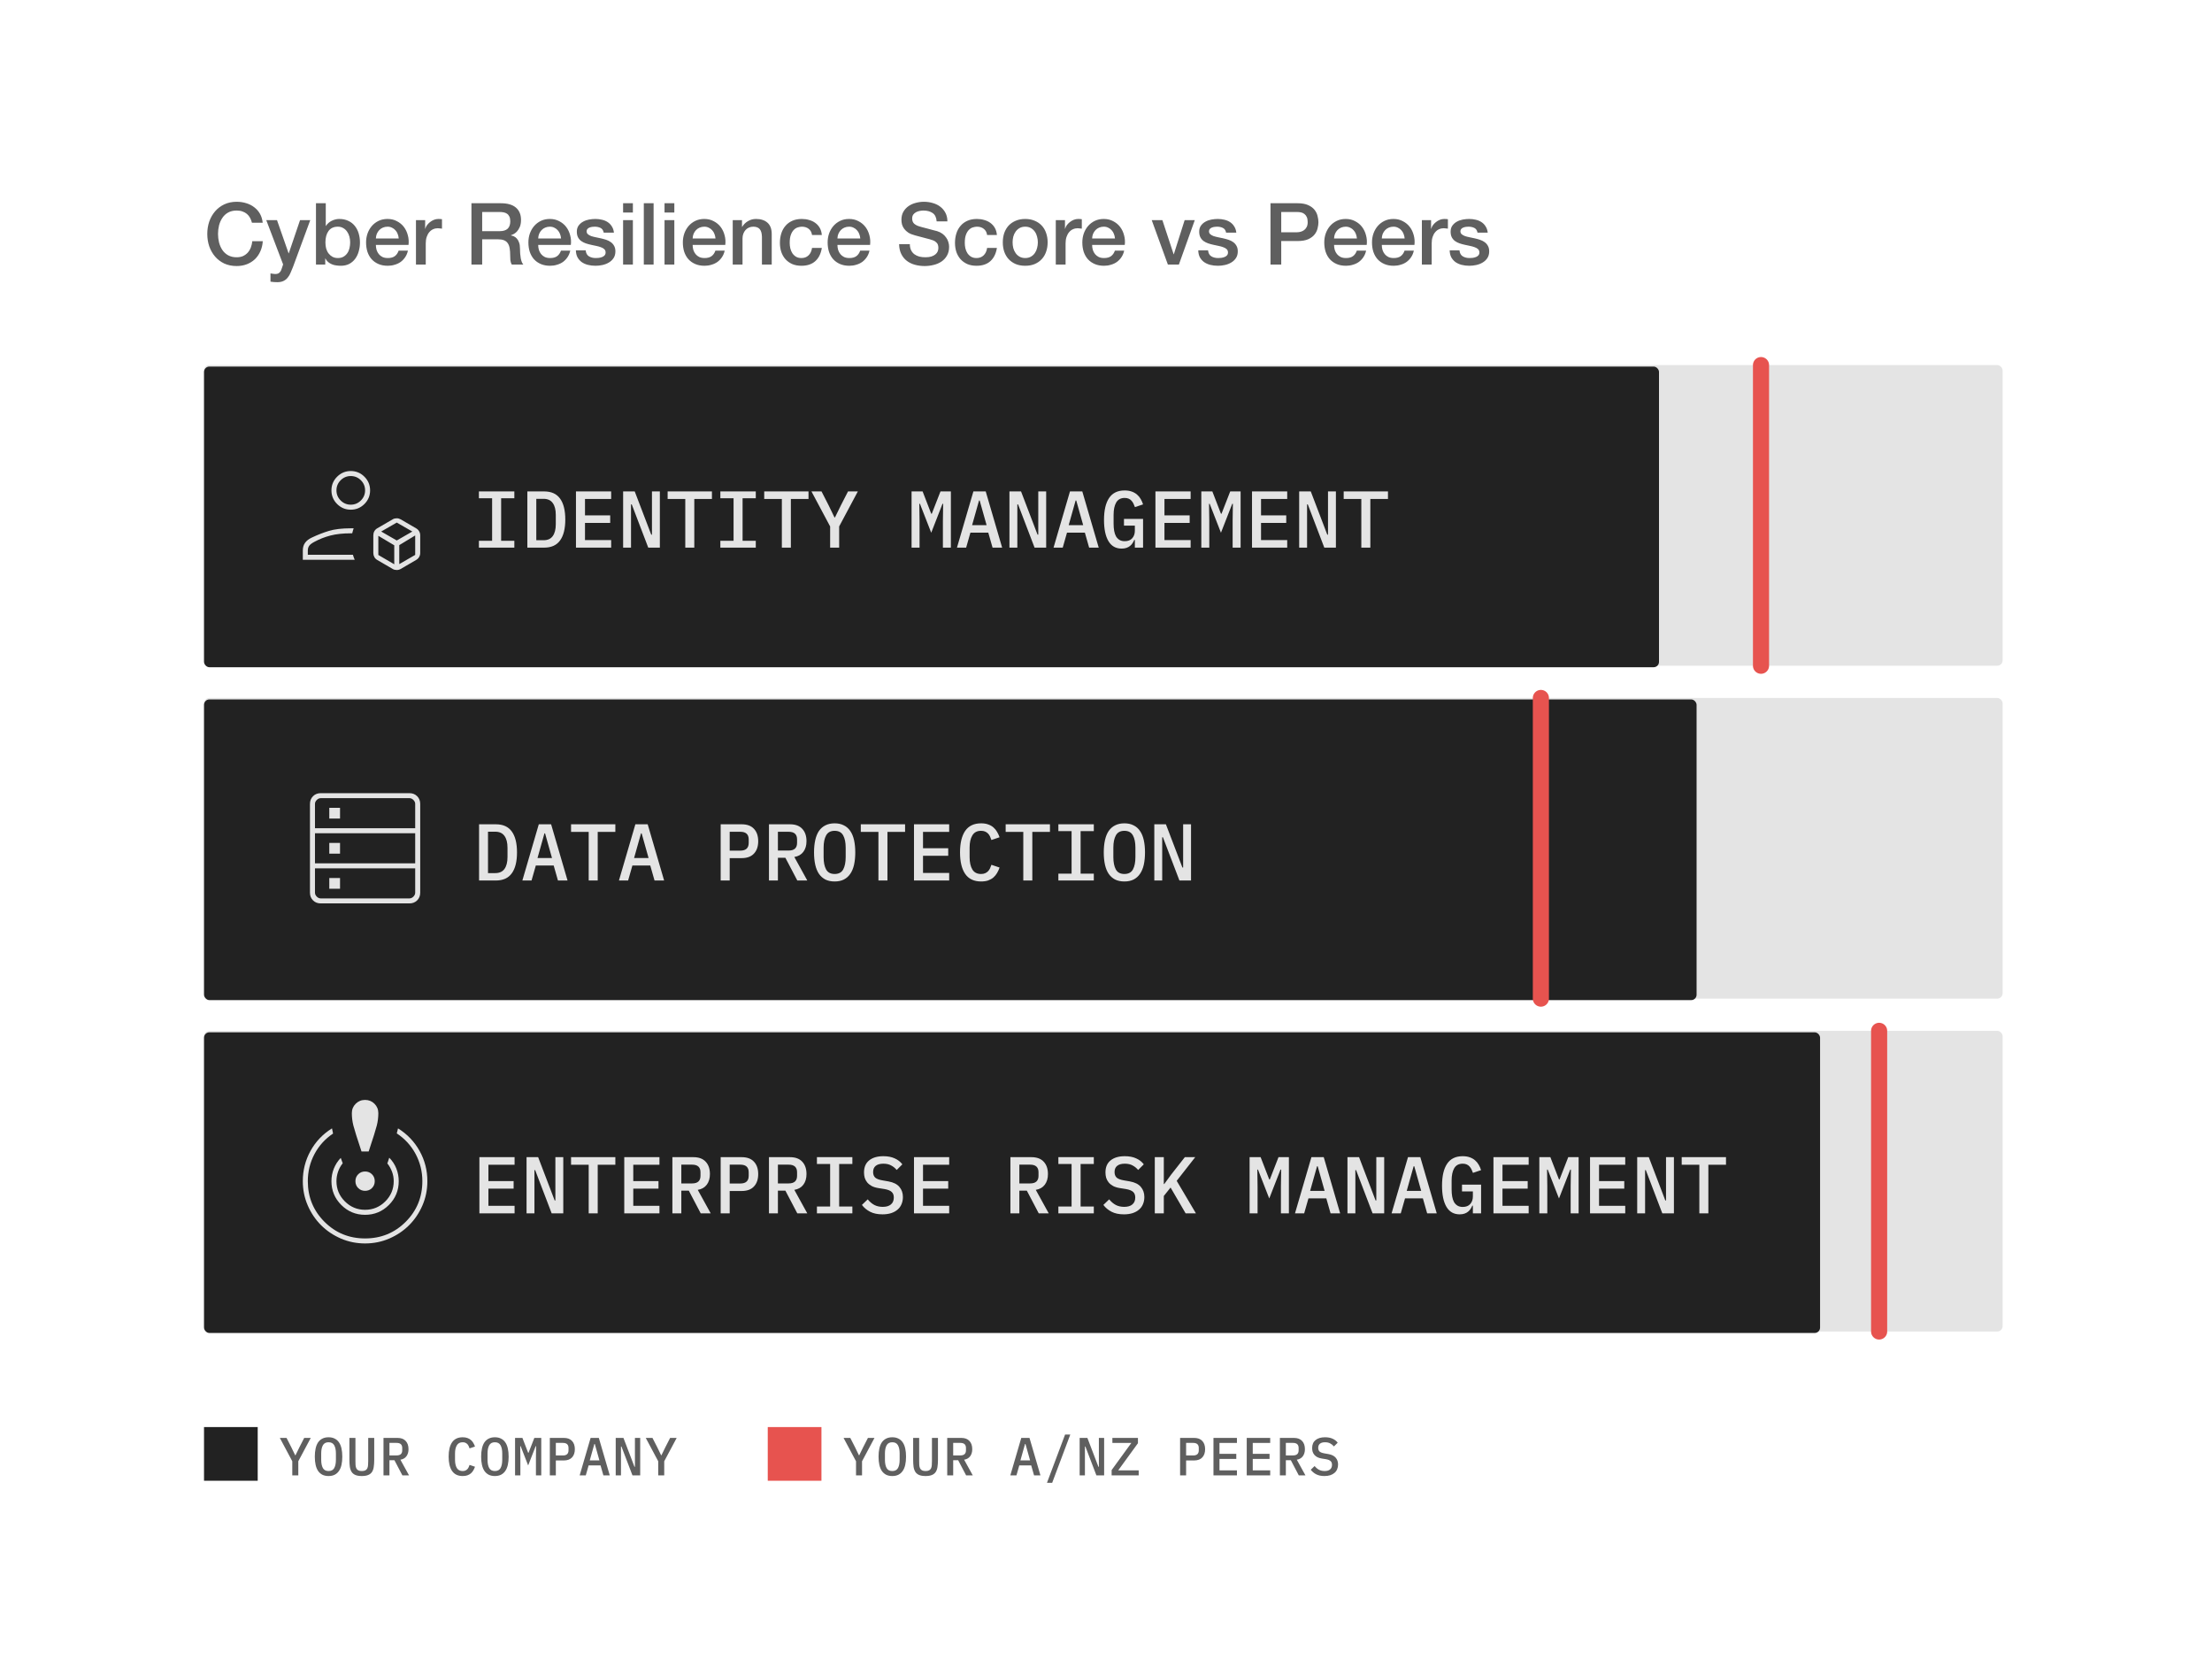 <?xml version="1.0" encoding="UTF-8"?> <svg xmlns="http://www.w3.org/2000/svg" width="412" height="309" viewBox="0 0 412 309" fill="none"><path d="M46.928 41.486C46.843 41.156 46.725 40.852 46.576 40.574C46.427 40.297 46.235 40.057 46 39.854C45.765 39.652 45.488 39.497 45.168 39.39C44.859 39.273 44.496 39.214 44.08 39.214C43.472 39.214 42.944 39.337 42.496 39.582C42.059 39.828 41.701 40.158 41.424 40.574C41.147 40.98 40.939 41.444 40.8 41.966C40.672 42.489 40.608 43.022 40.608 43.566C40.608 44.11 40.672 44.644 40.8 45.166C40.939 45.689 41.147 46.158 41.424 46.574C41.701 46.98 42.059 47.305 42.496 47.55C42.944 47.796 43.472 47.918 44.08 47.918C44.528 47.918 44.923 47.844 45.264 47.694C45.605 47.534 45.899 47.321 46.144 47.054C46.389 46.777 46.581 46.457 46.72 46.094C46.859 45.732 46.949 45.342 46.992 44.926H48.944C48.901 45.609 48.752 46.233 48.496 46.798C48.251 47.364 47.915 47.854 47.488 48.27C47.061 48.676 46.56 48.99 45.984 49.214C45.408 49.438 44.773 49.55 44.08 49.55C43.227 49.55 42.459 49.396 41.776 49.086C41.104 48.766 40.533 48.334 40.064 47.79C39.595 47.246 39.232 46.612 38.976 45.886C38.731 45.161 38.608 44.388 38.608 43.566C38.608 42.756 38.731 41.988 38.976 41.262C39.232 40.537 39.595 39.902 40.064 39.358C40.533 38.814 41.104 38.382 41.776 38.062C42.459 37.742 43.227 37.582 44.08 37.582C44.72 37.582 45.323 37.673 45.888 37.854C46.453 38.025 46.949 38.281 47.376 38.622C47.813 38.953 48.165 39.358 48.432 39.838C48.699 40.318 48.864 40.868 48.928 41.486H46.928ZM49.595 41.006H51.595L53.755 47.182H53.787L55.883 41.006H57.787L54.571 49.726C54.422 50.1 54.272 50.457 54.123 50.798C53.984 51.14 53.808 51.438 53.595 51.694C53.392 51.961 53.136 52.169 52.827 52.318C52.517 52.478 52.123 52.558 51.643 52.558C51.216 52.558 50.795 52.526 50.379 52.462V50.926C50.528 50.948 50.672 50.969 50.811 50.99C50.95 51.022 51.093 51.038 51.243 51.038C51.456 51.038 51.632 51.012 51.771 50.958C51.91 50.905 52.022 50.825 52.107 50.718C52.203 50.622 52.283 50.505 52.347 50.366C52.411 50.228 52.469 50.068 52.523 49.886L52.731 49.246L49.595 41.006ZM58.852 37.854H60.676V42.078H60.708C60.836 41.876 60.99 41.694 61.172 41.534C61.353 41.374 61.55 41.241 61.764 41.134C61.988 41.017 62.217 40.932 62.452 40.878C62.697 40.814 62.937 40.782 63.172 40.782C63.822 40.782 64.388 40.9 64.868 41.134C65.358 41.358 65.764 41.673 66.084 42.078C66.404 42.473 66.644 42.937 66.804 43.47C66.964 44.004 67.044 44.574 67.044 45.182C67.044 45.737 66.969 46.276 66.82 46.798C66.681 47.321 66.462 47.785 66.164 48.19C65.876 48.585 65.508 48.905 65.06 49.15C64.612 49.385 64.084 49.502 63.476 49.502C63.198 49.502 62.916 49.481 62.628 49.438C62.35 49.406 62.084 49.337 61.828 49.23C61.572 49.124 61.337 48.985 61.124 48.814C60.921 48.644 60.75 48.42 60.612 48.142H60.58V49.278H58.852V37.854ZM65.22 45.15C65.22 44.777 65.172 44.414 65.076 44.062C64.98 43.71 64.836 43.401 64.644 43.134C64.452 42.857 64.212 42.638 63.924 42.478C63.636 42.308 63.305 42.222 62.932 42.222C62.164 42.222 61.582 42.489 61.188 43.022C60.804 43.556 60.612 44.265 60.612 45.15C60.612 45.566 60.66 45.956 60.756 46.318C60.862 46.67 61.017 46.974 61.22 47.23C61.422 47.486 61.662 47.689 61.94 47.838C62.228 47.988 62.558 48.062 62.932 48.062C63.348 48.062 63.7 47.977 63.988 47.806C64.276 47.636 64.51 47.417 64.692 47.15C64.884 46.873 65.017 46.564 65.092 46.222C65.177 45.87 65.22 45.513 65.22 45.15ZM74.265 44.414C74.244 44.126 74.18 43.849 74.073 43.582C73.977 43.316 73.838 43.086 73.657 42.894C73.486 42.692 73.273 42.532 73.017 42.414C72.772 42.286 72.494 42.222 72.185 42.222C71.865 42.222 71.572 42.281 71.305 42.398C71.049 42.505 70.825 42.66 70.633 42.862C70.452 43.054 70.302 43.284 70.185 43.55C70.078 43.817 70.02 44.105 70.009 44.414H74.265ZM70.009 45.614C70.009 45.934 70.052 46.244 70.137 46.542C70.233 46.841 70.372 47.102 70.553 47.326C70.734 47.55 70.964 47.732 71.241 47.87C71.518 47.998 71.849 48.062 72.233 48.062C72.766 48.062 73.193 47.95 73.513 47.726C73.844 47.492 74.089 47.145 74.249 46.686H75.977C75.881 47.134 75.716 47.534 75.481 47.886C75.246 48.238 74.964 48.537 74.633 48.782C74.302 49.017 73.929 49.193 73.513 49.31C73.108 49.438 72.681 49.502 72.233 49.502C71.582 49.502 71.006 49.396 70.505 49.182C70.004 48.969 69.577 48.67 69.225 48.286C68.884 47.902 68.622 47.444 68.441 46.91C68.27 46.377 68.185 45.79 68.185 45.15C68.185 44.564 68.276 44.009 68.457 43.486C68.649 42.953 68.916 42.489 69.257 42.094C69.609 41.689 70.03 41.369 70.521 41.134C71.012 40.9 71.566 40.782 72.185 40.782C72.836 40.782 73.417 40.921 73.929 41.198C74.452 41.465 74.884 41.822 75.225 42.27C75.566 42.718 75.812 43.236 75.961 43.822C76.121 44.398 76.164 44.996 76.089 45.614H70.009ZM77.476 41.006H79.188V42.606H79.22C79.273 42.382 79.374 42.164 79.524 41.95C79.684 41.737 79.87 41.545 80.084 41.374C80.308 41.193 80.553 41.049 80.82 40.942C81.086 40.836 81.358 40.782 81.636 40.782C81.849 40.782 81.993 40.788 82.068 40.798C82.153 40.809 82.238 40.82 82.324 40.83V42.59C82.196 42.569 82.062 42.553 81.924 42.542C81.796 42.521 81.668 42.51 81.54 42.51C81.23 42.51 80.937 42.574 80.66 42.702C80.393 42.82 80.158 43.001 79.956 43.246C79.753 43.481 79.593 43.774 79.476 44.126C79.358 44.478 79.3 44.884 79.3 45.342V49.278H77.476V41.006ZM87.81 37.854H93.266C94.524 37.854 95.468 38.126 96.098 38.67C96.727 39.214 97.042 39.972 97.042 40.942C97.042 41.486 96.962 41.94 96.802 42.302C96.642 42.654 96.455 42.942 96.242 43.166C96.028 43.38 95.815 43.534 95.602 43.63C95.399 43.726 95.25 43.79 95.154 43.822V43.854C95.324 43.876 95.506 43.929 95.698 44.014C95.9 44.1 96.087 44.238 96.258 44.43C96.428 44.612 96.567 44.852 96.674 45.15C96.791 45.449 96.85 45.822 96.85 46.27C96.85 46.942 96.898 47.556 96.994 48.11C97.1 48.654 97.26 49.044 97.474 49.278H95.33C95.18 49.033 95.09 48.761 95.058 48.462C95.036 48.164 95.026 47.876 95.026 47.598C95.026 47.076 94.994 46.628 94.93 46.254C94.866 45.87 94.748 45.556 94.578 45.31C94.407 45.054 94.172 44.868 93.874 44.75C93.586 44.633 93.212 44.574 92.754 44.574H89.81V49.278H87.81V37.854ZM89.81 43.054H93.09C93.73 43.054 94.215 42.905 94.546 42.606C94.876 42.297 95.042 41.838 95.042 41.23C95.042 40.868 94.988 40.574 94.882 40.35C94.775 40.116 94.626 39.934 94.434 39.806C94.252 39.678 94.039 39.593 93.794 39.55C93.559 39.508 93.314 39.486 93.058 39.486H89.81V43.054ZM104.499 44.414C104.478 44.126 104.414 43.849 104.307 43.582C104.211 43.316 104.073 43.086 103.891 42.894C103.721 42.692 103.507 42.532 103.251 42.414C103.006 42.286 102.729 42.222 102.419 42.222C102.099 42.222 101.806 42.281 101.539 42.398C101.283 42.505 101.059 42.66 100.867 42.862C100.686 43.054 100.537 43.284 100.419 43.55C100.313 43.817 100.254 44.105 100.243 44.414H104.499ZM100.243 45.614C100.243 45.934 100.286 46.244 100.371 46.542C100.467 46.841 100.606 47.102 100.787 47.326C100.969 47.55 101.198 47.732 101.475 47.87C101.753 47.998 102.083 48.062 102.467 48.062C103.001 48.062 103.427 47.95 103.747 47.726C104.078 47.492 104.323 47.145 104.483 46.686H106.211C106.115 47.134 105.95 47.534 105.715 47.886C105.481 48.238 105.198 48.537 104.867 48.782C104.537 49.017 104.163 49.193 103.747 49.31C103.342 49.438 102.915 49.502 102.467 49.502C101.817 49.502 101.241 49.396 100.739 49.182C100.238 48.969 99.811 48.67 99.459 48.286C99.118 47.902 98.857 47.444 98.675 46.91C98.505 46.377 98.419 45.79 98.419 45.15C98.419 44.564 98.51 44.009 98.691 43.486C98.883 42.953 99.15 42.489 99.491 42.094C99.843 41.689 100.265 41.369 100.755 41.134C101.246 40.9 101.801 40.782 102.419 40.782C103.07 40.782 103.651 40.921 104.163 41.198C104.686 41.465 105.118 41.822 105.459 42.27C105.801 42.718 106.046 43.236 106.195 43.822C106.355 44.398 106.398 44.996 106.323 45.614H100.243ZM109.086 46.622C109.139 47.156 109.342 47.529 109.694 47.742C110.046 47.956 110.467 48.062 110.958 48.062C111.129 48.062 111.321 48.052 111.534 48.03C111.758 47.998 111.966 47.945 112.158 47.87C112.35 47.796 112.505 47.689 112.622 47.55C112.75 47.401 112.809 47.209 112.798 46.974C112.787 46.74 112.702 46.548 112.542 46.398C112.382 46.249 112.174 46.132 111.918 46.046C111.673 45.95 111.39 45.87 111.07 45.806C110.75 45.742 110.425 45.673 110.094 45.598C109.753 45.524 109.422 45.433 109.102 45.326C108.793 45.22 108.51 45.076 108.254 44.894C108.009 44.713 107.811 44.484 107.662 44.206C107.513 43.918 107.438 43.566 107.438 43.15C107.438 42.702 107.545 42.329 107.758 42.03C107.982 41.721 108.259 41.476 108.59 41.294C108.931 41.102 109.305 40.969 109.71 40.894C110.126 40.82 110.521 40.782 110.894 40.782C111.321 40.782 111.726 40.83 112.11 40.926C112.505 41.012 112.857 41.156 113.166 41.358C113.486 41.561 113.747 41.828 113.95 42.158C114.163 42.478 114.297 42.868 114.35 43.326H112.446C112.361 42.889 112.158 42.596 111.838 42.446C111.529 42.297 111.171 42.222 110.766 42.222C110.638 42.222 110.483 42.233 110.302 42.254C110.131 42.276 109.966 42.318 109.806 42.382C109.657 42.436 109.529 42.521 109.422 42.638C109.315 42.745 109.262 42.889 109.262 43.07C109.262 43.294 109.337 43.476 109.486 43.614C109.646 43.753 109.849 43.87 110.094 43.966C110.35 44.052 110.638 44.126 110.958 44.19C111.278 44.254 111.609 44.324 111.95 44.398C112.281 44.473 112.606 44.564 112.926 44.67C113.246 44.777 113.529 44.921 113.774 45.102C114.03 45.284 114.233 45.513 114.382 45.79C114.542 46.068 114.622 46.409 114.622 46.814C114.622 47.305 114.51 47.721 114.286 48.062C114.062 48.404 113.769 48.681 113.406 48.894C113.054 49.108 112.659 49.262 112.222 49.358C111.785 49.454 111.353 49.502 110.926 49.502C110.403 49.502 109.918 49.444 109.47 49.326C109.033 49.209 108.649 49.033 108.318 48.798C107.998 48.553 107.742 48.254 107.55 47.902C107.369 47.54 107.273 47.113 107.262 46.622H109.086ZM116.055 37.854H117.879V39.582H116.055V37.854ZM116.055 41.006H117.879V49.278H116.055V41.006ZM119.914 37.854H121.738V49.278H119.914V37.854ZM123.774 37.854H125.598V39.582H123.774V37.854ZM123.774 41.006H125.598V49.278H123.774V41.006ZM133.265 44.414C133.244 44.126 133.18 43.849 133.073 43.582C132.977 43.316 132.838 43.086 132.657 42.894C132.486 42.692 132.273 42.532 132.017 42.414C131.772 42.286 131.494 42.222 131.185 42.222C130.865 42.222 130.572 42.281 130.305 42.398C130.049 42.505 129.825 42.66 129.633 42.862C129.452 43.054 129.302 43.284 129.185 43.55C129.078 43.817 129.02 44.105 129.009 44.414H133.265ZM129.009 45.614C129.009 45.934 129.052 46.244 129.137 46.542C129.233 46.841 129.372 47.102 129.553 47.326C129.734 47.55 129.964 47.732 130.241 47.87C130.518 47.998 130.849 48.062 131.233 48.062C131.766 48.062 132.193 47.95 132.513 47.726C132.844 47.492 133.089 47.145 133.249 46.686H134.977C134.881 47.134 134.716 47.534 134.481 47.886C134.246 48.238 133.964 48.537 133.633 48.782C133.302 49.017 132.929 49.193 132.513 49.31C132.108 49.438 131.681 49.502 131.233 49.502C130.582 49.502 130.006 49.396 129.505 49.182C129.004 48.969 128.577 48.67 128.225 48.286C127.884 47.902 127.622 47.444 127.441 46.91C127.27 46.377 127.185 45.79 127.185 45.15C127.185 44.564 127.276 44.009 127.457 43.486C127.649 42.953 127.916 42.489 128.257 42.094C128.609 41.689 129.03 41.369 129.521 41.134C130.012 40.9 130.566 40.782 131.185 40.782C131.836 40.782 132.417 40.921 132.929 41.198C133.452 41.465 133.884 41.822 134.225 42.27C134.566 42.718 134.812 43.236 134.961 43.822C135.121 44.398 135.164 44.996 135.089 45.614H129.009ZM136.476 41.006H138.204V42.222L138.236 42.254C138.513 41.796 138.876 41.438 139.324 41.182C139.772 40.916 140.268 40.782 140.812 40.782C141.718 40.782 142.433 41.017 142.956 41.486C143.478 41.956 143.74 42.66 143.74 43.598V49.278H141.916V44.078C141.894 43.428 141.756 42.958 141.5 42.67C141.244 42.372 140.844 42.222 140.3 42.222C139.99 42.222 139.713 42.281 139.468 42.398C139.222 42.505 139.014 42.66 138.844 42.862C138.673 43.054 138.54 43.284 138.444 43.55C138.348 43.817 138.3 44.1 138.3 44.398V49.278H136.476V41.006ZM151.247 43.774C151.172 43.262 150.964 42.878 150.623 42.622C150.292 42.356 149.871 42.222 149.359 42.222C149.124 42.222 148.874 42.265 148.607 42.35C148.34 42.425 148.095 42.574 147.871 42.798C147.647 43.012 147.46 43.316 147.311 43.71C147.162 44.094 147.087 44.601 147.087 45.23C147.087 45.572 147.124 45.913 147.199 46.254C147.284 46.596 147.412 46.9 147.583 47.166C147.764 47.433 147.994 47.652 148.271 47.822C148.548 47.982 148.884 48.062 149.279 48.062C149.812 48.062 150.25 47.897 150.591 47.566C150.943 47.236 151.162 46.772 151.247 46.174H153.071C152.9 47.252 152.49 48.078 151.839 48.654C151.199 49.22 150.346 49.502 149.279 49.502C148.628 49.502 148.052 49.396 147.551 49.182C147.06 48.958 146.644 48.66 146.303 48.286C145.962 47.902 145.7 47.449 145.519 46.926C145.348 46.404 145.263 45.838 145.263 45.23C145.263 44.612 145.348 44.03 145.519 43.486C145.69 42.942 145.946 42.473 146.287 42.078C146.628 41.673 147.05 41.358 147.551 41.134C148.063 40.9 148.66 40.782 149.343 40.782C149.823 40.782 150.276 40.846 150.703 40.974C151.14 41.092 151.524 41.273 151.855 41.518C152.196 41.764 152.474 42.073 152.687 42.446C152.9 42.82 153.028 43.262 153.071 43.774H151.247ZM160.234 44.414C160.212 44.126 160.148 43.849 160.042 43.582C159.946 43.316 159.807 43.086 159.626 42.894C159.455 42.692 159.242 42.532 158.986 42.414C158.74 42.286 158.463 42.222 158.154 42.222C157.834 42.222 157.54 42.281 157.274 42.398C157.018 42.505 156.794 42.66 156.602 42.862C156.42 43.054 156.271 43.284 156.154 43.55C156.047 43.817 155.988 44.105 155.978 44.414H160.234ZM155.978 45.614C155.978 45.934 156.02 46.244 156.106 46.542C156.202 46.841 156.34 47.102 156.522 47.326C156.703 47.55 156.932 47.732 157.21 47.87C157.487 47.998 157.818 48.062 158.202 48.062C158.735 48.062 159.162 47.95 159.482 47.726C159.812 47.492 160.058 47.145 160.218 46.686H161.946C161.85 47.134 161.684 47.534 161.45 47.886C161.215 48.238 160.932 48.537 160.602 48.782C160.271 49.017 159.898 49.193 159.482 49.31C159.076 49.438 158.65 49.502 158.202 49.502C157.551 49.502 156.975 49.396 156.474 49.182C155.972 48.969 155.546 48.67 155.194 48.286C154.852 47.902 154.591 47.444 154.41 46.91C154.239 46.377 154.154 45.79 154.154 45.15C154.154 44.564 154.244 44.009 154.426 43.486C154.618 42.953 154.884 42.489 155.226 42.094C155.578 41.689 155.999 41.369 156.49 41.134C156.98 40.9 157.535 40.782 158.154 40.782C158.804 40.782 159.386 40.921 159.898 41.198C160.42 41.465 160.852 41.822 161.194 42.27C161.535 42.718 161.78 43.236 161.93 43.822C162.09 44.398 162.132 44.996 162.058 45.614H155.978ZM169.466 45.47C169.466 45.908 169.54 46.281 169.69 46.59C169.839 46.9 170.047 47.156 170.314 47.358C170.58 47.55 170.884 47.694 171.226 47.79C171.578 47.876 171.956 47.918 172.362 47.918C172.799 47.918 173.172 47.87 173.482 47.774C173.791 47.668 174.042 47.534 174.234 47.374C174.426 47.214 174.564 47.033 174.65 46.83C174.735 46.617 174.778 46.404 174.778 46.19C174.778 45.753 174.676 45.433 174.474 45.23C174.282 45.017 174.068 44.868 173.834 44.782C173.428 44.633 172.954 44.494 172.41 44.366C171.876 44.228 171.215 44.052 170.426 43.838C169.935 43.71 169.524 43.545 169.194 43.342C168.874 43.129 168.618 42.894 168.426 42.638C168.234 42.382 168.095 42.11 168.01 41.822C167.935 41.534 167.898 41.241 167.898 40.942C167.898 40.366 168.015 39.87 168.25 39.454C168.495 39.028 168.815 38.676 169.21 38.398C169.604 38.121 170.052 37.918 170.554 37.79C171.055 37.652 171.562 37.582 172.074 37.582C172.671 37.582 173.231 37.662 173.754 37.822C174.287 37.972 174.751 38.201 175.146 38.51C175.551 38.82 175.871 39.204 176.106 39.662C176.34 40.11 176.458 40.633 176.458 41.23H174.458C174.404 40.494 174.154 39.977 173.706 39.678C173.258 39.369 172.687 39.214 171.994 39.214C171.759 39.214 171.519 39.241 171.274 39.294C171.028 39.337 170.804 39.417 170.602 39.534C170.399 39.641 170.228 39.79 170.09 39.982C169.962 40.174 169.898 40.414 169.898 40.702C169.898 41.108 170.02 41.428 170.266 41.662C170.522 41.886 170.852 42.057 171.258 42.174C171.3 42.185 171.466 42.233 171.754 42.318C172.052 42.393 172.383 42.478 172.746 42.574C173.108 42.67 173.46 42.766 173.802 42.862C174.154 42.948 174.404 43.012 174.554 43.054C174.927 43.172 175.252 43.332 175.53 43.534C175.807 43.737 176.036 43.972 176.218 44.238C176.41 44.494 176.548 44.772 176.634 45.07C176.73 45.369 176.778 45.668 176.778 45.966C176.778 46.606 176.644 47.156 176.378 47.614C176.122 48.062 175.78 48.43 175.354 48.718C174.927 49.006 174.442 49.214 173.898 49.342C173.354 49.481 172.799 49.55 172.234 49.55C171.583 49.55 170.97 49.47 170.394 49.31C169.818 49.15 169.316 48.905 168.89 48.574C168.463 48.244 168.122 47.822 167.866 47.31C167.61 46.788 167.476 46.174 167.465 45.47H169.466ZM183.857 43.774C183.782 43.262 183.574 42.878 183.233 42.622C182.902 42.356 182.481 42.222 181.969 42.222C181.734 42.222 181.483 42.265 181.217 42.35C180.95 42.425 180.705 42.574 180.481 42.798C180.257 43.012 180.07 43.316 179.921 43.71C179.771 44.094 179.697 44.601 179.697 45.23C179.697 45.572 179.734 45.913 179.809 46.254C179.894 46.596 180.022 46.9 180.193 47.166C180.374 47.433 180.603 47.652 180.881 47.822C181.158 47.982 181.494 48.062 181.889 48.062C182.422 48.062 182.859 47.897 183.201 47.566C183.553 47.236 183.771 46.772 183.857 46.174H185.681C185.51 47.252 185.099 48.078 184.449 48.654C183.809 49.22 182.955 49.502 181.889 49.502C181.238 49.502 180.662 49.396 180.161 49.182C179.67 48.958 179.254 48.66 178.913 48.286C178.571 47.902 178.31 47.449 178.129 46.926C177.958 46.404 177.873 45.838 177.873 45.23C177.873 44.612 177.958 44.03 178.129 43.486C178.299 42.942 178.555 42.473 178.897 42.078C179.238 41.673 179.659 41.358 180.161 41.134C180.673 40.9 181.27 40.782 181.953 40.782C182.433 40.782 182.886 40.846 183.313 40.974C183.75 41.092 184.134 41.273 184.465 41.518C184.806 41.764 185.083 42.073 185.297 42.446C185.51 42.82 185.638 43.262 185.681 43.774H183.857ZM190.955 49.502C190.294 49.502 189.702 49.396 189.179 49.182C188.667 48.958 188.23 48.654 187.867 48.27C187.515 47.886 187.243 47.428 187.051 46.894C186.87 46.361 186.779 45.774 186.779 45.134C186.779 44.505 186.87 43.924 187.051 43.39C187.243 42.857 187.515 42.398 187.867 42.014C188.23 41.63 188.667 41.332 189.179 41.118C189.702 40.894 190.294 40.782 190.955 40.782C191.616 40.782 192.203 40.894 192.715 41.118C193.238 41.332 193.675 41.63 194.027 42.014C194.39 42.398 194.662 42.857 194.843 43.39C195.035 43.924 195.131 44.505 195.131 45.134C195.131 45.774 195.035 46.361 194.843 46.894C194.662 47.428 194.39 47.886 194.027 48.27C193.675 48.654 193.238 48.958 192.715 49.182C192.203 49.396 191.616 49.502 190.955 49.502ZM190.955 48.062C191.36 48.062 191.712 47.977 192.011 47.806C192.31 47.636 192.555 47.412 192.747 47.134C192.939 46.857 193.078 46.548 193.163 46.206C193.259 45.854 193.307 45.497 193.307 45.134C193.307 44.782 193.259 44.43 193.163 44.078C193.078 43.726 192.939 43.417 192.747 43.15C192.555 42.873 192.31 42.649 192.011 42.478C191.712 42.308 191.36 42.222 190.955 42.222C190.55 42.222 190.198 42.308 189.899 42.478C189.6 42.649 189.355 42.873 189.163 43.15C188.971 43.417 188.827 43.726 188.731 44.078C188.646 44.43 188.603 44.782 188.603 45.134C188.603 45.497 188.646 45.854 188.731 46.206C188.827 46.548 188.971 46.857 189.163 47.134C189.355 47.412 189.6 47.636 189.899 47.806C190.198 47.977 190.55 48.062 190.955 48.062ZM196.648 41.006H198.36V42.606H198.392C198.445 42.382 198.546 42.164 198.696 41.95C198.856 41.737 199.042 41.545 199.256 41.374C199.48 41.193 199.725 41.049 199.992 40.942C200.258 40.836 200.53 40.782 200.808 40.782C201.021 40.782 201.165 40.788 201.24 40.798C201.325 40.809 201.41 40.82 201.496 40.83V42.59C201.368 42.569 201.234 42.553 201.096 42.542C200.968 42.521 200.84 42.51 200.712 42.51C200.402 42.51 200.109 42.574 199.832 42.702C199.565 42.82 199.33 43.001 199.128 43.246C198.925 43.481 198.765 43.774 198.648 44.126C198.53 44.478 198.472 44.884 198.472 45.342V49.278H196.648V41.006ZM207.671 44.414C207.65 44.126 207.586 43.849 207.479 43.582C207.383 43.316 207.245 43.086 207.063 42.894C206.893 42.692 206.679 42.532 206.423 42.414C206.178 42.286 205.901 42.222 205.591 42.222C205.271 42.222 204.978 42.281 204.711 42.398C204.455 42.505 204.231 42.66 204.039 42.862C203.858 43.054 203.709 43.284 203.591 43.55C203.485 43.817 203.426 44.105 203.415 44.414H207.671ZM203.415 45.614C203.415 45.934 203.458 46.244 203.543 46.542C203.639 46.841 203.778 47.102 203.959 47.326C204.141 47.55 204.37 47.732 204.647 47.87C204.925 47.998 205.255 48.062 205.639 48.062C206.173 48.062 206.599 47.95 206.919 47.726C207.25 47.492 207.495 47.145 207.655 46.686H209.383C209.287 47.134 209.122 47.534 208.887 47.886C208.653 48.238 208.37 48.537 208.039 48.782C207.709 49.017 207.335 49.193 206.919 49.31C206.514 49.438 206.087 49.502 205.639 49.502C204.989 49.502 204.413 49.396 203.911 49.182C203.41 48.969 202.983 48.67 202.631 48.286C202.29 47.902 202.029 47.444 201.847 46.91C201.677 46.377 201.591 45.79 201.591 45.15C201.591 44.564 201.682 44.009 201.863 43.486C202.055 42.953 202.322 42.489 202.663 42.094C203.015 41.689 203.437 41.369 203.927 41.134C204.418 40.9 204.973 40.782 205.591 40.782C206.242 40.782 206.823 40.921 207.335 41.198C207.858 41.465 208.29 41.822 208.631 42.27C208.973 42.718 209.218 43.236 209.367 43.822C209.527 44.398 209.57 44.996 209.495 45.614H203.415ZM214.519 41.006H216.503L218.599 47.358H218.631L220.647 41.006H222.535L219.575 49.278H217.527L214.519 41.006ZM225.008 46.622C225.061 47.156 225.264 47.529 225.616 47.742C225.968 47.956 226.389 48.062 226.88 48.062C227.051 48.062 227.243 48.052 227.456 48.03C227.68 47.998 227.888 47.945 228.08 47.87C228.272 47.796 228.427 47.689 228.544 47.55C228.672 47.401 228.731 47.209 228.72 46.974C228.709 46.74 228.624 46.548 228.464 46.398C228.304 46.249 228.096 46.132 227.84 46.046C227.595 45.95 227.312 45.87 226.992 45.806C226.672 45.742 226.347 45.673 226.016 45.598C225.675 45.524 225.344 45.433 225.024 45.326C224.715 45.22 224.432 45.076 224.176 44.894C223.931 44.713 223.733 44.484 223.584 44.206C223.435 43.918 223.36 43.566 223.36 43.15C223.36 42.702 223.467 42.329 223.68 42.03C223.904 41.721 224.181 41.476 224.512 41.294C224.853 41.102 225.227 40.969 225.632 40.894C226.048 40.82 226.443 40.782 226.816 40.782C227.243 40.782 227.648 40.83 228.032 40.926C228.427 41.012 228.779 41.156 229.088 41.358C229.408 41.561 229.669 41.828 229.872 42.158C230.085 42.478 230.219 42.868 230.272 43.326H228.368C228.283 42.889 228.08 42.596 227.76 42.446C227.451 42.297 227.093 42.222 226.688 42.222C226.56 42.222 226.405 42.233 226.224 42.254C226.053 42.276 225.888 42.318 225.728 42.382C225.579 42.436 225.451 42.521 225.344 42.638C225.237 42.745 225.184 42.889 225.184 43.07C225.184 43.294 225.259 43.476 225.408 43.614C225.568 43.753 225.771 43.87 226.016 43.966C226.272 44.052 226.56 44.126 226.88 44.19C227.2 44.254 227.531 44.324 227.872 44.398C228.203 44.473 228.528 44.564 228.848 44.67C229.168 44.777 229.451 44.921 229.696 45.102C229.952 45.284 230.155 45.513 230.304 45.79C230.464 46.068 230.544 46.409 230.544 46.814C230.544 47.305 230.432 47.721 230.208 48.062C229.984 48.404 229.691 48.681 229.328 48.894C228.976 49.108 228.581 49.262 228.144 49.358C227.707 49.454 227.275 49.502 226.848 49.502C226.325 49.502 225.84 49.444 225.392 49.326C224.955 49.209 224.571 49.033 224.24 48.798C223.92 48.553 223.664 48.254 223.472 47.902C223.291 47.54 223.195 47.113 223.184 46.622H225.008ZM236.638 37.854H241.678C242.489 37.854 243.15 37.972 243.662 38.206C244.174 38.441 244.569 38.734 244.846 39.086C245.123 39.438 245.31 39.822 245.406 40.238C245.513 40.654 245.566 41.038 245.566 41.39C245.566 41.742 245.513 42.126 245.406 42.542C245.31 42.948 245.123 43.326 244.846 43.678C244.569 44.03 244.174 44.324 243.662 44.558C243.15 44.782 242.489 44.894 241.678 44.894H238.638V49.278H236.638V37.854ZM238.638 43.262H241.566C241.79 43.262 242.019 43.23 242.254 43.166C242.489 43.102 242.702 43.001 242.894 42.862C243.097 42.713 243.257 42.521 243.374 42.286C243.502 42.041 243.566 41.737 243.566 41.374C243.566 41.001 243.513 40.692 243.406 40.446C243.299 40.201 243.155 40.009 242.974 39.87C242.793 39.721 242.585 39.62 242.35 39.566C242.115 39.513 241.865 39.486 241.598 39.486H238.638V43.262ZM252.734 44.414C252.712 44.126 252.648 43.849 252.542 43.582C252.446 43.316 252.307 43.086 252.126 42.894C251.955 42.692 251.742 42.532 251.486 42.414C251.24 42.286 250.963 42.222 250.654 42.222C250.334 42.222 250.04 42.281 249.774 42.398C249.518 42.505 249.294 42.66 249.102 42.862C248.92 43.054 248.771 43.284 248.654 43.55C248.547 43.817 248.488 44.105 248.478 44.414H252.734ZM248.478 45.614C248.478 45.934 248.52 46.244 248.606 46.542C248.702 46.841 248.84 47.102 249.022 47.326C249.203 47.55 249.432 47.732 249.71 47.87C249.987 47.998 250.318 48.062 250.702 48.062C251.235 48.062 251.662 47.95 251.982 47.726C252.312 47.492 252.558 47.145 252.718 46.686H254.446C254.35 47.134 254.184 47.534 253.95 47.886C253.715 48.238 253.432 48.537 253.102 48.782C252.771 49.017 252.398 49.193 251.982 49.31C251.576 49.438 251.15 49.502 250.702 49.502C250.051 49.502 249.475 49.396 248.974 49.182C248.472 48.969 248.046 48.67 247.694 48.286C247.352 47.902 247.091 47.444 246.91 46.91C246.739 46.377 246.654 45.79 246.654 45.15C246.654 44.564 246.744 44.009 246.926 43.486C247.118 42.953 247.384 42.489 247.726 42.094C248.078 41.689 248.499 41.369 248.99 41.134C249.48 40.9 250.035 40.782 250.654 40.782C251.304 40.782 251.886 40.921 252.398 41.198C252.92 41.465 253.352 41.822 253.694 42.27C254.035 42.718 254.28 43.236 254.43 43.822C254.59 44.398 254.632 44.996 254.558 45.614H248.478ZM261.624 44.414C261.603 44.126 261.539 43.849 261.432 43.582C261.336 43.316 261.198 43.086 261.016 42.894C260.846 42.692 260.632 42.532 260.376 42.414C260.131 42.286 259.854 42.222 259.544 42.222C259.224 42.222 258.931 42.281 258.664 42.398C258.408 42.505 258.184 42.66 257.992 42.862C257.811 43.054 257.662 43.284 257.544 43.55C257.438 43.817 257.379 44.105 257.368 44.414H261.624ZM257.368 45.614C257.368 45.934 257.411 46.244 257.496 46.542C257.592 46.841 257.731 47.102 257.912 47.326C258.094 47.55 258.323 47.732 258.6 47.87C258.878 47.998 259.208 48.062 259.592 48.062C260.126 48.062 260.552 47.95 260.872 47.726C261.203 47.492 261.448 47.145 261.608 46.686H263.336C263.24 47.134 263.075 47.534 262.84 47.886C262.606 48.238 262.323 48.537 261.992 48.782C261.662 49.017 261.288 49.193 260.872 49.31C260.467 49.438 260.04 49.502 259.592 49.502C258.942 49.502 258.366 49.396 257.864 49.182C257.363 48.969 256.936 48.67 256.584 48.286C256.243 47.902 255.982 47.444 255.8 46.91C255.63 46.377 255.544 45.79 255.544 45.15C255.544 44.564 255.635 44.009 255.816 43.486C256.008 42.953 256.275 42.489 256.616 42.094C256.968 41.689 257.39 41.369 257.88 41.134C258.371 40.9 258.926 40.782 259.544 40.782C260.195 40.782 260.776 40.921 261.288 41.198C261.811 41.465 262.243 41.822 262.584 42.27C262.926 42.718 263.171 43.236 263.32 43.822C263.48 44.398 263.523 44.996 263.448 45.614H257.368ZM264.835 41.006H266.547V42.606H266.579C266.632 42.382 266.734 42.164 266.883 41.95C267.043 41.737 267.23 41.545 267.443 41.374C267.667 41.193 267.912 41.049 268.179 40.942C268.446 40.836 268.718 40.782 268.995 40.782C269.208 40.782 269.352 40.788 269.427 40.798C269.512 40.809 269.598 40.82 269.683 40.83V42.59C269.555 42.569 269.422 42.553 269.283 42.542C269.155 42.521 269.027 42.51 268.899 42.51C268.59 42.51 268.296 42.574 268.019 42.702C267.752 42.82 267.518 43.001 267.315 43.246C267.112 43.481 266.952 43.774 266.835 44.126C266.718 44.478 266.659 44.884 266.659 45.342V49.278H264.835V41.006ZM271.836 46.622C271.889 47.156 272.092 47.529 272.444 47.742C272.796 47.956 273.217 48.062 273.708 48.062C273.879 48.062 274.071 48.052 274.284 48.03C274.508 47.998 274.716 47.945 274.908 47.87C275.1 47.796 275.255 47.689 275.372 47.55C275.5 47.401 275.559 47.209 275.548 46.974C275.537 46.74 275.452 46.548 275.292 46.398C275.132 46.249 274.924 46.132 274.668 46.046C274.423 45.95 274.14 45.87 273.82 45.806C273.5 45.742 273.175 45.673 272.844 45.598C272.503 45.524 272.172 45.433 271.852 45.326C271.543 45.22 271.26 45.076 271.004 44.894C270.759 44.713 270.561 44.484 270.412 44.206C270.263 43.918 270.188 43.566 270.188 43.15C270.188 42.702 270.295 42.329 270.508 42.03C270.732 41.721 271.009 41.476 271.34 41.294C271.681 41.102 272.055 40.969 272.46 40.894C272.876 40.82 273.271 40.782 273.644 40.782C274.071 40.782 274.476 40.83 274.86 40.926C275.255 41.012 275.607 41.156 275.916 41.358C276.236 41.561 276.497 41.828 276.7 42.158C276.913 42.478 277.047 42.868 277.1 43.326H275.196C275.111 42.889 274.908 42.596 274.588 42.446C274.279 42.297 273.921 42.222 273.516 42.222C273.388 42.222 273.233 42.233 273.052 42.254C272.881 42.276 272.716 42.318 272.556 42.382C272.407 42.436 272.279 42.521 272.172 42.638C272.065 42.745 272.012 42.889 272.012 43.07C272.012 43.294 272.087 43.476 272.236 43.614C272.396 43.753 272.599 43.87 272.844 43.966C273.1 44.052 273.388 44.126 273.708 44.19C274.028 44.254 274.359 44.324 274.7 44.398C275.031 44.473 275.356 44.564 275.676 44.67C275.996 44.777 276.279 44.921 276.524 45.102C276.78 45.284 276.983 45.513 277.132 45.79C277.292 46.068 277.372 46.409 277.372 46.814C277.372 47.305 277.26 47.721 277.036 48.062C276.812 48.404 276.519 48.681 276.156 48.894C275.804 49.108 275.409 49.262 274.972 49.358C274.535 49.454 274.103 49.502 273.676 49.502C273.153 49.502 272.668 49.444 272.22 49.326C271.783 49.209 271.399 49.033 271.068 48.798C270.748 48.553 270.492 48.254 270.3 47.902C270.119 47.54 270.023 47.113 270.012 46.622H271.836Z" fill="#5F5F5F"></path><rect x="38" y="68" width="335" height="56" rx="1" fill="#E4E4E4"></rect><rect x="38" y="130" width="335" height="56" rx="1" fill="#E4E4E4"></rect><rect x="38" y="192" width="335" height="56" rx="1" fill="#E4E4E4"></rect><rect x="38" y="68.278" width="271" height="56" rx="1" fill="#222222"></rect><rect x="38" y="130.278" width="278" height="56" rx="1" fill="#222222"></rect><rect x="38" y="192.278" width="301" height="56" rx="1" fill="#222222"></rect><path d="M328 68L328 124" stroke="#E7534F" stroke-width="3" stroke-linecap="round"></path><path d="M287 130L287 186" stroke="#E7534F" stroke-width="3" stroke-linecap="round"></path><path d="M350 192L350 248" stroke="#E7534F" stroke-width="3" stroke-linecap="round"></path><mask id="mask0_16690_2958" style="mask-type:alpha" maskUnits="userSpaceOnUse" x="52" y="80" width="32" height="32"><rect x="52" y="80" width="32" height="32" fill="#D9D9D9"></rect></mask><g mask="url(#mask0_16690_2958)"><path d="M73.898 106.167C73.766 106.167 73.634 106.152 73.503 106.122C73.371 106.093 73.248 106.041 73.133 105.967L70.267 104.3C70.031 104.164 69.849 103.981 69.723 103.752C69.597 103.523 69.533 103.272 69.533 103V99.7C69.533 99.428 69.597 99.177 69.723 98.948C69.849 98.719 70.031 98.536 70.267 98.4L73.133 96.733C73.249 96.659 73.373 96.608 73.505 96.578C73.637 96.548 73.769 96.533 73.902 96.533C74.034 96.533 74.161 96.552 74.282 96.589C74.403 96.626 74.52 96.674 74.633 96.733L77.5 98.4C77.738 98.536 77.926 98.719 78.062 98.948C78.199 99.177 78.267 99.428 78.267 99.7V103C78.267 103.272 78.199 103.523 78.062 103.752C77.926 103.981 77.738 104.164 77.5 104.3L74.634 105.971C74.522 106.035 74.405 106.083 74.281 106.117C74.158 106.15 74.03 106.167 73.898 106.167ZM65.333 94.933C64.343 94.933 63.496 94.581 62.791 93.876C62.086 93.171 61.733 92.323 61.733 91.333C61.733 90.343 62.086 89.496 62.791 88.791C63.496 88.086 64.343 87.733 65.333 87.733C66.323 87.733 67.171 88.086 67.876 88.791C68.581 89.496 68.933 90.343 68.933 91.333C68.933 92.323 68.581 93.171 67.876 93.876C67.171 94.581 66.323 94.933 65.333 94.933ZM56.4 104.267V102.533C56.4 101.956 56.544 101.472 56.833 101.083C57.122 100.695 57.533 100.378 58.067 100.133C59.133 99.622 60.2 99.206 61.267 98.883C62.333 98.561 63.689 98.4 65.333 98.4H65.867C65.8 98.578 65.75 98.745 65.717 98.9C65.683 99.056 65.644 99.2 65.6 99.333H65.333C63.867 99.333 62.6 99.472 61.533 99.75C60.467 100.028 59.467 100.422 58.533 100.933C58.067 101.178 57.75 101.422 57.583 101.667C57.417 101.911 57.333 102.2 57.333 102.533V103.333H65.733C65.778 103.467 65.828 103.622 65.883 103.8C65.939 103.978 66 104.133 66.067 104.267H56.4ZM65.333 94C66.067 94 66.694 93.739 67.217 93.217C67.739 92.695 68 92.067 68 91.333C68 90.6 67.739 89.972 67.217 89.45C66.694 88.928 66.067 88.667 65.333 88.667C64.6 88.667 63.972 88.928 63.45 89.45C62.928 89.972 62.667 90.6 62.667 91.333C62.667 92.067 62.928 92.695 63.45 93.217C63.972 93.739 64.6 94 65.333 94ZM71 99L73.9 100.667L76.8 99L73.9 97.333L71 99ZM74.367 105.067L77.333 103.355V99.733L74.367 101.533V105.067ZM70.467 103.367L73.433 105.1V101.567L70.467 99.8V103.367Z" fill="#E4E4E4"></path></g><path d="M89.2 102V100.725H91.66V92.805H89.2V91.53H95.8V92.805H93.34V100.725H95.8V102H89.2ZM98.224 91.53H101.344C102.684 91.53 103.674 91.975 104.314 92.865C104.964 93.755 105.289 95.055 105.289 96.765C105.289 98.475 104.964 99.775 104.314 100.665C103.674 101.555 102.684 102 101.344 102H98.224V91.53ZM101.239 100.62C102.009 100.62 102.579 100.365 102.949 99.855C103.329 99.335 103.519 98.595 103.519 97.635V95.895C103.519 94.935 103.329 94.2 102.949 93.69C102.579 93.17 102.009 92.91 101.239 92.91H99.889V100.62H101.239ZM107.278 102V91.53H113.833V92.94H108.958V95.985H113.653V97.395H108.958V100.59H113.833V102H107.278ZM117.667 93.945H117.532V102H116.062V91.53H118.222L121.297 99.585H121.432V91.53H122.902V102H120.742L117.667 93.945ZM129.317 92.94V102H127.637V92.94H124.352V91.53H132.602V92.94H129.317ZM134.171 102V100.725H136.631V92.805H134.171V91.53H140.771V92.805H138.311V100.725H140.771V102H134.171ZM147.305 92.94V102H145.625V92.94H142.34V91.53H150.59V92.94H147.305ZM154.619 102V98.055L151.139 91.53H153.014L154.349 94.14L155.429 96.375H155.519L156.614 94.14L157.949 91.53H159.779L156.299 98.055V102H154.619ZM175.622 96.99L175.667 93.84H175.547L173.447 99.225L171.347 93.84H171.227L171.272 96.99V102H169.787V91.53H171.842L173.447 95.685H173.552L175.172 91.53H177.107V102H175.622V96.99ZM184.871 102L184.076 99.21H180.746L179.951 102H178.241L181.301 91.53H183.596L186.656 102H184.871ZM182.471 93.225H182.351L181.061 97.815H183.761L182.471 93.225ZM189.621 93.945H189.486V102H188.016V91.53H190.176L193.251 99.585H193.386V91.53H194.856V102H192.696L189.621 93.945ZM202.86 102L202.065 99.21H198.735L197.94 102H196.23L199.29 91.53H201.585L204.645 102H202.86ZM200.46 93.225H200.34L199.05 97.815H201.75L200.46 93.225ZM211.374 100.56H211.269C211.179 100.77 211.069 100.975 210.939 101.175C210.819 101.365 210.664 101.535 210.474 101.685C210.294 101.835 210.074 101.955 209.814 102.045C209.554 102.135 209.254 102.18 208.914 102.18C207.824 102.18 207.004 101.715 206.454 100.785C205.904 99.855 205.629 98.54 205.629 96.84C205.629 95.06 205.944 93.7 206.574 92.76C207.204 91.82 208.169 91.35 209.469 91.35C209.979 91.35 210.424 91.42 210.804 91.56C211.194 91.7 211.524 91.89 211.794 92.13C212.064 92.36 212.289 92.635 212.469 92.955C212.649 93.265 212.794 93.595 212.904 93.945L211.389 94.455C211.309 94.225 211.219 94.01 211.119 93.81C211.019 93.6 210.894 93.415 210.744 93.255C210.604 93.095 210.429 92.97 210.219 92.88C210.019 92.79 209.774 92.745 209.484 92.745C208.754 92.745 208.224 93.03 207.894 93.6C207.574 94.16 207.414 94.92 207.414 95.88V97.545C207.414 98.025 207.449 98.465 207.519 98.865C207.589 99.265 207.704 99.61 207.864 99.9C208.034 100.18 208.249 100.4 208.509 100.56C208.779 100.72 209.104 100.8 209.484 100.8C210.094 100.8 210.559 100.62 210.879 100.26C211.209 99.89 211.374 99.42 211.374 98.85V97.905H209.349V96.645H212.904V102H211.374V100.56ZM215.208 102V91.53H221.763V92.94H216.888V95.985H221.583V97.395H216.888V100.59H221.763V102H215.208ZM229.587 96.99L229.632 93.84H229.512L227.412 99.225L225.312 93.84H225.192L225.237 96.99V102H223.752V91.53H225.807L227.412 95.685H227.517L229.137 91.53H231.072V102H229.587V96.99ZM233.196 102V91.53H239.751V92.94H234.876V95.985H239.571V97.395H234.876V100.59H239.751V102H233.196ZM243.585 93.945H243.45V102H241.98V91.53H244.14L247.215 99.585H247.35V91.53H248.82V102H246.66L243.585 93.945ZM255.235 92.94V102H253.555V92.94H250.27V91.53H258.52V92.94H255.235Z" fill="#E4E4E4"></path><mask id="mask1_16690_2958" style="mask-type:alpha" maskUnits="userSpaceOnUse" x="52" y="142" width="32" height="32"><rect x="52" y="142" width="32" height="32" fill="#D9D9D9"></rect></mask><g mask="url(#mask1_16690_2958)"><path d="M59.733 168.266C59.156 168.266 58.678 168.077 58.3 167.7C57.922 167.322 57.733 166.844 57.733 166.266V149.733C57.733 149.155 57.922 148.677 58.3 148.3C58.678 147.922 59.156 147.733 59.733 147.733H76.267C76.844 147.733 77.322 147.922 77.7 148.3C78.078 148.677 78.267 149.155 78.267 149.733V166.266C78.267 166.844 78.078 167.322 77.7 167.7C77.322 168.077 76.844 168.266 76.267 168.266H59.733ZM58.667 154.266H77.333V149.733C77.333 149.466 77.222 149.222 77 149C76.778 148.777 76.533 148.666 76.267 148.666H59.733C59.467 148.666 59.222 148.777 59 149C58.778 149.222 58.667 149.466 58.667 149.733V154.266ZM58.667 160.8H77.333V155.2H58.667V160.8ZM59.733 167.333H76.267C76.533 167.333 76.778 167.222 77 167C77.222 166.777 77.333 166.533 77.333 166.266V161.733H58.667V166.266C58.667 166.533 58.778 166.777 59 167C59.222 167.222 59.467 167.333 59.733 167.333ZM61.333 152.466V150.466H63.333V152.466H61.333ZM61.333 159V157H63.333V159H61.333ZM61.333 165.533V163.533H63.333V165.533H61.333Z" fill="#E4E4E4"></path></g><path d="M89.23 153.53H92.35C93.69 153.53 94.68 153.975 95.32 154.865C95.97 155.755 96.295 157.055 96.295 158.765C96.295 160.475 95.97 161.775 95.32 162.665C94.68 163.555 93.69 164 92.35 164H89.23V153.53ZM92.245 162.62C93.015 162.62 93.585 162.365 93.955 161.855C94.335 161.335 94.525 160.595 94.525 159.635V157.895C94.525 156.935 94.335 156.2 93.955 155.69C93.585 155.17 93.015 154.91 92.245 154.91H90.895V162.62H92.245ZM103.924 164L103.129 161.21H99.799L99.004 164H97.294L100.354 153.53H102.649L105.709 164H103.924ZM101.524 155.225H101.404L100.114 159.815H102.814L101.524 155.225ZM111.328 154.94V164H109.648V154.94H106.363V153.53H114.613V154.94H111.328ZM121.912 164L121.117 161.21H117.787L116.992 164H115.282L118.342 153.53H120.637L123.697 164H121.912ZM119.512 155.225H119.392L118.102 159.815H120.802L119.512 155.225ZM134.231 164V153.53H138.146C139.146 153.53 139.906 153.81 140.426 154.37C140.956 154.93 141.221 155.7 141.221 156.68C141.221 157.66 140.956 158.43 140.426 158.99C139.906 159.55 139.146 159.83 138.146 159.83H135.911V164H134.231ZM135.911 158.435H137.891C138.931 158.435 139.451 157.955 139.451 156.995V156.35C139.451 155.4 138.931 154.925 137.891 154.925H135.911V158.435ZM144.89 164H143.225V153.53H147.14C148.14 153.53 148.9 153.81 149.42 154.37C149.95 154.93 150.215 155.7 150.215 156.68C150.215 157.48 150.02 158.14 149.63 158.66C149.24 159.18 148.68 159.5 147.95 159.62L150.365 164H148.505L146.285 159.77H144.89V164ZM146.9 158.42C147.94 158.42 148.46 157.945 148.46 156.995V156.35C148.46 155.4 147.94 154.925 146.9 154.925H144.89V158.42H146.9ZM155.459 164.18C154.799 164.18 154.224 164.06 153.734 163.82C153.254 163.57 152.854 163.215 152.534 162.755C152.224 162.295 151.994 161.73 151.844 161.06C151.694 160.39 151.619 159.625 151.619 158.765C151.619 157.915 151.694 157.155 151.844 156.485C151.994 155.805 152.224 155.235 152.534 154.775C152.854 154.315 153.254 153.965 153.734 153.725C154.224 153.475 154.799 153.35 155.459 153.35C156.119 153.35 156.689 153.475 157.169 153.725C157.659 153.965 158.059 154.315 158.369 154.775C158.689 155.235 158.924 155.805 159.074 156.485C159.224 157.155 159.299 157.915 159.299 158.765C159.299 159.625 159.224 160.39 159.074 161.06C158.924 161.73 158.689 162.295 158.369 162.755C158.059 163.215 157.659 163.57 157.169 163.82C156.689 164.06 156.119 164.18 155.459 164.18ZM155.459 162.785C156.209 162.785 156.739 162.505 157.049 161.945C157.359 161.375 157.514 160.605 157.514 159.635V157.88C157.514 156.92 157.359 156.16 157.049 155.6C156.739 155.03 156.209 154.745 155.459 154.745C154.709 154.745 154.179 155.03 153.869 155.6C153.559 156.16 153.404 156.92 153.404 157.88V159.65C153.404 160.61 153.559 161.375 153.869 161.945C154.179 162.505 154.709 162.785 155.459 162.785ZM165.293 154.94V164H163.613V154.94H160.328V153.53H168.578V154.94H165.293ZM170.237 164V153.53H176.792V154.94H171.917V157.985H176.612V159.395H171.917V162.59H176.792V164H170.237ZM182.741 164.18C181.411 164.18 180.421 163.71 179.771 162.77C179.131 161.83 178.811 160.495 178.811 158.765C178.811 157.035 179.131 155.7 179.771 154.76C180.421 153.82 181.411 153.35 182.741 153.35C183.251 153.35 183.691 153.42 184.061 153.56C184.441 153.69 184.766 153.875 185.036 154.115C185.306 154.345 185.531 154.62 185.711 154.94C185.901 155.25 186.056 155.585 186.176 155.945L184.661 156.455C184.581 156.215 184.491 155.99 184.391 155.78C184.291 155.57 184.166 155.39 184.016 155.24C183.866 155.09 183.686 154.97 183.476 154.88C183.276 154.79 183.026 154.745 182.726 154.745C181.986 154.745 181.446 155.03 181.106 155.6C180.766 156.16 180.596 156.92 180.596 157.88V159.65C180.596 160.61 180.766 161.375 181.106 161.945C181.446 162.505 181.986 162.785 182.726 162.785C183.026 162.785 183.276 162.74 183.476 162.65C183.686 162.56 183.866 162.44 184.016 162.29C184.166 162.14 184.291 161.96 184.391 161.75C184.491 161.54 184.581 161.315 184.661 161.075L186.176 161.585C186.056 161.945 185.901 162.285 185.711 162.605C185.531 162.915 185.306 163.19 185.036 163.43C184.766 163.66 184.441 163.845 184.061 163.985C183.691 164.115 183.251 164.18 182.741 164.18ZM192.276 154.94V164H190.596V154.94H187.311V153.53H195.561V154.94H192.276ZM197.13 164V162.725H199.59V154.805H197.13V153.53H203.73V154.805H201.27V162.725H203.73V164H197.13ZM209.424 164.18C208.764 164.18 208.189 164.06 207.699 163.82C207.219 163.57 206.819 163.215 206.499 162.755C206.189 162.295 205.959 161.73 205.809 161.06C205.659 160.39 205.584 159.625 205.584 158.765C205.584 157.915 205.659 157.155 205.809 156.485C205.959 155.805 206.189 155.235 206.499 154.775C206.819 154.315 207.219 153.965 207.699 153.725C208.189 153.475 208.764 153.35 209.424 153.35C210.084 153.35 210.654 153.475 211.134 153.725C211.624 153.965 212.024 154.315 212.334 154.775C212.654 155.235 212.889 155.805 213.039 156.485C213.189 157.155 213.264 157.915 213.264 158.765C213.264 159.625 213.189 160.39 213.039 161.06C212.889 161.73 212.654 162.295 212.334 162.755C212.024 163.215 211.624 163.57 211.134 163.82C210.654 164.06 210.084 164.18 209.424 164.18ZM209.424 162.785C210.174 162.785 210.704 162.505 211.014 161.945C211.324 161.375 211.479 160.605 211.479 159.635V157.88C211.479 156.92 211.324 156.16 211.014 155.6C210.704 155.03 210.174 154.745 209.424 154.745C208.674 154.745 208.144 155.03 207.834 155.6C207.524 156.16 207.369 156.92 207.369 157.88V159.65C207.369 160.61 207.524 161.375 207.834 161.945C208.144 162.505 208.674 162.785 209.424 162.785ZM216.603 155.945H216.468V164H214.998V153.53H217.158L220.233 161.585H220.368V153.53H221.838V164H219.678L216.603 155.945Z" fill="#E4E4E4"></path><mask id="mask2_16690_2958" style="mask-type:alpha" maskUnits="userSpaceOnUse" x="52" y="204" width="32" height="32"><rect x="52" y="204" width="32" height="32" fill="#D9D9D9"></rect></mask><g mask="url(#mask2_16690_2958)"><path d="M68 231.6C66.4 231.6 64.894 231.294 63.483 230.683C62.072 230.072 60.844 229.244 59.8 228.2C58.756 227.156 57.928 225.928 57.317 224.517C56.706 223.106 56.4 221.6 56.4 220C56.4 217.978 56.878 216.1 57.833 214.367C58.789 212.633 60.122 211.233 61.833 210.167C61.878 210.322 61.911 210.478 61.933 210.633C61.956 210.789 61.989 210.956 62.033 211.133C60.544 212.133 59.389 213.411 58.567 214.967C57.744 216.522 57.333 218.2 57.333 220C57.333 222.978 58.367 225.5 60.433 227.567C62.5 229.633 65.022 230.667 68 230.667C70.978 230.667 73.5 229.633 75.567 227.567C77.633 225.5 78.667 222.978 78.667 220C78.667 218.2 78.25 216.517 77.417 214.95C76.583 213.383 75.411 212.1 73.9 211.1C73.944 210.944 73.983 210.794 74.017 210.65C74.05 210.506 74.089 210.344 74.133 210.167C75.844 211.233 77.183 212.633 78.15 214.367C79.117 216.1 79.6 217.978 79.6 220C79.6 221.6 79.294 223.106 78.683 224.517C78.072 225.928 77.244 227.156 76.2 228.2C75.156 229.244 73.928 230.072 72.517 230.683C71.106 231.294 69.6 231.6 68 231.6ZM68 226.267C66.267 226.267 64.789 225.656 63.567 224.433C62.344 223.211 61.733 221.733 61.733 220C61.733 219.178 61.883 218.394 62.183 217.65C62.483 216.906 62.911 216.244 63.467 215.667C63.533 215.844 63.594 216.011 63.65 216.167C63.706 216.322 63.767 216.489 63.833 216.667C63.456 217.133 63.167 217.656 62.967 218.233C62.767 218.811 62.667 219.4 62.667 220C62.667 221.467 63.189 222.722 64.233 223.767C65.278 224.811 66.533 225.333 68 225.333C69.467 225.333 70.722 224.811 71.767 223.767C72.811 222.722 73.333 221.467 73.333 220C73.333 219.378 73.228 218.789 73.017 218.233C72.806 217.678 72.511 217.156 72.133 216.667C72.178 216.556 72.167 216.611 72.1 216.833C72.033 217.056 72.167 216.656 72.5 215.633C73.078 216.211 73.517 216.878 73.817 217.633C74.117 218.389 74.267 219.178 74.267 220C74.267 221.733 73.656 223.211 72.433 224.433C71.211 225.656 69.733 226.267 68 226.267ZM67.333 214.467C66.511 212 66.006 210.389 65.817 209.633C65.628 208.878 65.533 208.111 65.533 207.333C65.533 206.644 65.772 206.061 66.25 205.583C66.728 205.106 67.311 204.867 68 204.867C68.689 204.867 69.272 205.106 69.75 205.583C70.228 206.061 70.467 206.644 70.467 207.333C70.467 208.111 70.372 208.878 70.183 209.633C69.994 210.389 69.489 212 68.667 214.467H67.333ZM68 221.8C67.489 221.8 67.061 221.628 66.717 221.283C66.372 220.939 66.2 220.511 66.2 220C66.2 219.489 66.372 219.061 66.717 218.717C67.061 218.372 67.489 218.2 68 218.2C68.511 218.2 68.939 218.372 69.283 218.717C69.628 219.061 69.8 219.489 69.8 220C69.8 220.511 69.628 220.939 69.283 221.283C68.939 221.628 68.511 221.8 68 221.8Z" fill="#E4E4E4"></path></g><path d="M89.29 226V215.53H95.845V216.94H90.97V219.985H95.665V221.395H90.97V224.59H95.845V226H89.29ZM99.679 217.945H99.544V226H98.074V215.53H100.234L103.309 223.585H103.444V215.53H104.914V226H102.754L99.679 217.945ZM111.328 216.94V226H109.648V216.94H106.363V215.53H114.613V216.94H111.328ZM116.272 226V215.53H122.827V216.94H117.952V219.985H122.647V221.395H117.952V224.59H122.827V226H116.272ZM126.902 226H125.237V215.53H129.152C130.152 215.53 130.912 215.81 131.432 216.37C131.962 216.93 132.227 217.7 132.227 218.68C132.227 219.48 132.032 220.14 131.642 220.66C131.252 221.18 130.692 221.5 129.962 221.62L132.377 226H130.517L128.297 221.77H126.902V226ZM128.912 220.42C129.952 220.42 130.472 219.945 130.472 218.995V218.35C130.472 217.4 129.952 216.925 128.912 216.925H126.902V220.42H128.912ZM134.231 226V215.53H138.146C139.146 215.53 139.906 215.81 140.426 216.37C140.956 216.93 141.221 217.7 141.221 218.68C141.221 219.66 140.956 220.43 140.426 220.99C139.906 221.55 139.146 221.83 138.146 221.83H135.911V226H134.231ZM135.911 220.435H137.891C138.931 220.435 139.451 219.955 139.451 218.995V218.35C139.451 217.4 138.931 216.925 137.891 216.925H135.911V220.435ZM144.89 226H143.225V215.53H147.14C148.14 215.53 148.9 215.81 149.42 216.37C149.95 216.93 150.215 217.7 150.215 218.68C150.215 219.48 150.02 220.14 149.63 220.66C149.24 221.18 148.68 221.5 147.95 221.62L150.365 226H148.505L146.285 221.77H144.89V226ZM146.9 220.42C147.94 220.42 148.46 219.945 148.46 218.995V218.35C148.46 217.4 147.94 216.925 146.9 216.925H144.89V220.42H146.9ZM152.159 226V224.725H154.619V216.805H152.159V215.53H158.759V216.805H156.299V224.725H158.759V226H152.159ZM164.363 226.18C163.453 226.18 162.688 226.02 162.068 225.7C161.448 225.38 160.938 224.955 160.538 224.425L161.618 223.39C162.018 223.87 162.443 224.225 162.893 224.455C163.343 224.675 163.853 224.785 164.423 224.785C165.083 224.785 165.588 224.635 165.938 224.335C166.298 224.035 166.478 223.605 166.478 223.045C166.478 222.595 166.348 222.25 166.088 222.01C165.828 221.76 165.383 221.58 164.753 221.47L163.613 221.29C163.113 221.21 162.693 221.08 162.353 220.9C162.013 220.71 161.738 220.49 161.528 220.24C161.318 219.98 161.163 219.695 161.063 219.385C160.973 219.065 160.928 218.73 160.928 218.38C160.928 217.39 161.248 216.64 161.888 216.13C162.528 215.61 163.408 215.35 164.528 215.35C165.358 215.35 166.063 215.485 166.643 215.755C167.233 216.015 167.708 216.385 168.068 216.865L167.018 217.915C166.728 217.565 166.383 217.285 165.983 217.075C165.593 216.855 165.108 216.745 164.528 216.745C163.908 216.745 163.433 216.88 163.103 217.15C162.783 217.41 162.623 217.795 162.623 218.305C162.623 218.735 162.748 219.075 162.998 219.325C163.258 219.565 163.713 219.74 164.363 219.85L165.473 220.045C166.413 220.215 167.098 220.56 167.528 221.08C167.958 221.59 168.173 222.215 168.173 222.955C168.173 223.435 168.088 223.875 167.918 224.275C167.758 224.675 167.513 225.015 167.183 225.295C166.863 225.575 166.463 225.795 165.983 225.955C165.513 226.105 164.973 226.18 164.363 226.18ZM170.237 226V215.53H176.792V216.94H171.917V219.985H176.612V221.395H171.917V224.59H176.792V226H170.237ZM189.861 226H188.196V215.53H192.111C193.111 215.53 193.871 215.81 194.391 216.37C194.921 216.93 195.186 217.7 195.186 218.68C195.186 219.48 194.991 220.14 194.601 220.66C194.211 221.18 193.651 221.5 192.921 221.62L195.336 226H193.476L191.256 221.77H189.861V226ZM191.871 220.42C192.911 220.42 193.431 219.945 193.431 218.995V218.35C193.431 217.4 192.911 216.925 191.871 216.925H189.861V220.42H191.871ZM197.13 226V224.725H199.59V216.805H197.13V215.53H203.73V216.805H201.27V224.725H203.73V226H197.13ZM209.334 226.18C208.424 226.18 207.659 226.02 207.039 225.7C206.419 225.38 205.909 224.955 205.509 224.425L206.589 223.39C206.989 223.87 207.414 224.225 207.864 224.455C208.314 224.675 208.824 224.785 209.394 224.785C210.054 224.785 210.559 224.635 210.909 224.335C211.269 224.035 211.449 223.605 211.449 223.045C211.449 222.595 211.319 222.25 211.059 222.01C210.799 221.76 210.354 221.58 209.724 221.47L208.584 221.29C208.084 221.21 207.664 221.08 207.324 220.9C206.984 220.71 206.709 220.49 206.499 220.24C206.289 219.98 206.134 219.695 206.034 219.385C205.944 219.065 205.899 218.73 205.899 218.38C205.899 217.39 206.219 216.64 206.859 216.13C207.499 215.61 208.379 215.35 209.499 215.35C210.329 215.35 211.034 215.485 211.614 215.755C212.204 216.015 212.679 216.385 213.039 216.865L211.989 217.915C211.699 217.565 211.354 217.285 210.954 217.075C210.564 216.855 210.079 216.745 209.499 216.745C208.879 216.745 208.404 216.88 208.074 217.15C207.754 217.41 207.594 217.795 207.594 218.305C207.594 218.735 207.719 219.075 207.969 219.325C208.229 219.565 208.684 219.74 209.334 219.85L210.444 220.045C211.384 220.215 212.069 220.56 212.499 221.08C212.929 221.59 213.144 222.215 213.144 222.955C213.144 223.435 213.059 223.875 212.889 224.275C212.729 224.675 212.484 225.015 212.154 225.295C211.834 225.575 211.434 225.795 210.954 225.955C210.484 226.105 209.944 226.18 209.334 226.18ZM218.028 221.185L216.768 222.76V226H215.088V215.53H216.768V220.54H216.843L218.118 218.8L220.683 215.53H222.618L219.168 219.94L222.753 226H220.833L218.028 221.185ZM238.581 220.99L238.626 217.84H238.506L236.406 223.225L234.306 217.84H234.186L234.231 220.99V226H232.746V215.53H234.801L236.406 219.685H236.511L238.131 215.53H240.066V226H238.581V220.99ZM247.83 226L247.035 223.21H243.705L242.91 226H241.2L244.26 215.53H246.555L249.615 226H247.83ZM245.43 217.225H245.31L244.02 221.815H246.72L245.43 217.225ZM252.58 217.945H252.445V226H250.975V215.53H253.135L256.21 223.585H256.345V215.53H257.815V226H255.655L252.58 217.945ZM265.819 226L265.024 223.21H261.694L260.899 226H259.189L262.249 215.53H264.544L267.604 226H265.819ZM263.419 217.225H263.299L262.009 221.815H264.709L263.419 217.225ZM274.333 224.56H274.228C274.138 224.77 274.028 224.975 273.898 225.175C273.778 225.365 273.623 225.535 273.433 225.685C273.253 225.835 273.033 225.955 272.773 226.045C272.513 226.135 272.213 226.18 271.873 226.18C270.783 226.18 269.963 225.715 269.413 224.785C268.863 223.855 268.588 222.54 268.588 220.84C268.588 219.06 268.903 217.7 269.533 216.76C270.163 215.82 271.128 215.35 272.428 215.35C272.938 215.35 273.383 215.42 273.763 215.56C274.153 215.7 274.483 215.89 274.753 216.13C275.023 216.36 275.248 216.635 275.428 216.955C275.608 217.265 275.753 217.595 275.863 217.945L274.348 218.455C274.268 218.225 274.178 218.01 274.078 217.81C273.978 217.6 273.853 217.415 273.703 217.255C273.563 217.095 273.388 216.97 273.178 216.88C272.978 216.79 272.733 216.745 272.443 216.745C271.713 216.745 271.183 217.03 270.853 217.6C270.533 218.16 270.373 218.92 270.373 219.88V221.545C270.373 222.025 270.408 222.465 270.478 222.865C270.548 223.265 270.663 223.61 270.823 223.9C270.993 224.18 271.208 224.4 271.468 224.56C271.738 224.72 272.063 224.8 272.443 224.8C273.053 224.8 273.518 224.62 273.838 224.26C274.168 223.89 274.333 223.42 274.333 222.85V221.905H272.308V220.645H275.863V226H274.333V224.56ZM278.167 226V215.53H284.722V216.94H279.847V219.985H284.542V221.395H279.847V224.59H284.722V226H278.167ZM292.546 220.99L292.591 217.84H292.471L290.371 223.225L288.271 217.84H288.151L288.196 220.99V226H286.711V215.53H288.766L290.371 219.685H290.476L292.096 215.53H294.031V226H292.546V220.99ZM296.155 226V215.53H302.71V216.94H297.835V219.985H302.53V221.395H297.835V224.59H302.71V226H296.155ZM306.544 217.945H306.409V226H304.939V215.53H307.099L310.174 223.585H310.309V215.53H311.779V226H309.619L306.544 217.945ZM318.194 216.94V226H316.514V216.94H313.229V215.53H321.479V216.94H318.194Z" fill="#E4E4E4"></path><rect x="38" y="265.8" width="10" height="10" fill="#222222"></rect><path d="M54.44 274.8V272.17L52.12 267.82H53.37L54.26 269.56L54.98 271.05H55.04L55.77 269.56L56.66 267.82H57.88L55.56 272.17V274.8H54.44ZM61.196 274.92C60.756 274.92 60.373 274.84 60.046 274.68C59.726 274.513 59.459 274.276 59.246 273.97C59.039 273.663 58.886 273.286 58.786 272.84C58.686 272.393 58.636 271.883 58.636 271.31C58.636 270.743 58.686 270.236 58.786 269.79C58.886 269.336 59.039 268.956 59.246 268.65C59.459 268.343 59.726 268.11 60.046 267.95C60.373 267.783 60.756 267.7 61.196 267.7C61.636 267.7 62.016 267.783 62.336 267.95C62.663 268.11 62.929 268.343 63.136 268.65C63.349 268.956 63.506 269.336 63.606 269.79C63.706 270.236 63.756 270.743 63.756 271.31C63.756 271.883 63.706 272.393 63.606 272.84C63.506 273.286 63.349 273.663 63.136 273.97C62.929 274.276 62.663 274.513 62.336 274.68C62.016 274.84 61.636 274.92 61.196 274.92ZM61.196 273.99C61.696 273.99 62.049 273.803 62.256 273.43C62.463 273.05 62.566 272.536 62.566 271.89V270.72C62.566 270.08 62.463 269.573 62.256 269.2C62.049 268.82 61.696 268.63 61.196 268.63C60.696 268.63 60.343 268.82 60.136 269.2C59.929 269.573 59.826 270.08 59.826 270.72V271.9C59.826 272.54 59.929 273.05 60.136 273.43C60.343 273.803 60.696 273.99 61.196 273.99ZM66.202 267.82V272.11C66.202 272.396 66.209 272.656 66.222 272.89C66.242 273.123 66.292 273.323 66.372 273.49C66.452 273.65 66.572 273.773 66.732 273.86C66.892 273.946 67.112 273.99 67.392 273.99C67.672 273.99 67.892 273.946 68.052 273.86C68.212 273.773 68.332 273.65 68.412 273.49C68.492 273.323 68.539 273.123 68.552 272.89C68.572 272.656 68.582 272.396 68.582 272.11V267.82H69.702V271.91C69.702 272.41 69.672 272.85 69.612 273.23C69.559 273.603 69.449 273.916 69.282 274.17C69.115 274.416 68.879 274.603 68.572 274.73C68.272 274.856 67.879 274.92 67.392 274.92C66.906 274.92 66.509 274.856 66.202 274.73C65.902 274.603 65.669 274.416 65.502 274.17C65.335 273.916 65.222 273.603 65.162 273.23C65.109 272.85 65.082 272.41 65.082 271.91V267.82H66.202ZM72.538 274.8H71.428V267.82H74.038C74.705 267.82 75.212 268.006 75.558 268.38C75.912 268.753 76.088 269.266 76.088 269.92C76.088 270.453 75.958 270.893 75.698 271.24C75.438 271.586 75.065 271.8 74.578 271.88L76.188 274.8H74.948L73.468 271.98H72.538V274.8ZM73.878 271.08C74.572 271.08 74.918 270.763 74.918 270.13V269.7C74.918 269.066 74.572 268.75 73.878 268.75H72.538V271.08H73.878ZM86.18 274.92C85.294 274.92 84.634 274.606 84.201 273.98C83.774 273.353 83.561 272.463 83.561 271.31C83.561 270.156 83.774 269.266 84.201 268.64C84.634 268.013 85.294 267.7 86.18 267.7C86.52 267.7 86.814 267.746 87.061 267.84C87.314 267.926 87.531 268.05 87.71 268.21C87.891 268.363 88.04 268.546 88.16 268.76C88.287 268.966 88.391 269.19 88.471 269.43L87.46 269.77C87.407 269.61 87.347 269.46 87.281 269.32C87.214 269.18 87.13 269.06 87.031 268.96C86.93 268.86 86.811 268.78 86.671 268.72C86.537 268.66 86.371 268.63 86.171 268.63C85.677 268.63 85.317 268.82 85.091 269.2C84.864 269.573 84.751 270.08 84.751 270.72V271.9C84.751 272.54 84.864 273.05 85.091 273.43C85.317 273.803 85.677 273.99 86.171 273.99C86.371 273.99 86.537 273.96 86.671 273.9C86.811 273.84 86.93 273.76 87.031 273.66C87.13 273.56 87.214 273.44 87.281 273.3C87.347 273.16 87.407 273.01 87.46 272.85L88.471 273.19C88.391 273.43 88.287 273.656 88.16 273.87C88.04 274.076 87.891 274.26 87.71 274.42C87.531 274.573 87.314 274.696 87.061 274.79C86.814 274.876 86.52 274.92 86.18 274.92ZM92.177 274.92C91.737 274.92 91.353 274.84 91.027 274.68C90.707 274.513 90.44 274.276 90.227 273.97C90.02 273.663 89.867 273.286 89.767 272.84C89.667 272.393 89.617 271.883 89.617 271.31C89.617 270.743 89.667 270.236 89.767 269.79C89.867 269.336 90.02 268.956 90.227 268.65C90.44 268.343 90.707 268.11 91.027 267.95C91.353 267.783 91.737 267.7 92.177 267.7C92.617 267.7 92.997 267.783 93.317 267.95C93.643 268.11 93.91 268.343 94.117 268.65C94.33 268.956 94.487 269.336 94.587 269.79C94.687 270.236 94.737 270.743 94.737 271.31C94.737 271.883 94.687 272.393 94.587 272.84C94.487 273.286 94.33 273.663 94.117 273.97C93.91 274.276 93.643 274.513 93.317 274.68C92.997 274.84 92.617 274.92 92.177 274.92ZM92.177 273.99C92.677 273.99 93.03 273.803 93.237 273.43C93.443 273.05 93.547 272.536 93.547 271.89V270.72C93.547 270.08 93.443 269.573 93.237 269.2C93.03 268.82 92.677 268.63 92.177 268.63C91.677 268.63 91.323 268.82 91.117 269.2C90.91 269.573 90.807 270.08 90.807 270.72V271.9C90.807 272.54 90.91 273.05 91.117 273.43C91.323 273.803 91.677 273.99 92.177 273.99ZM99.823 271.46L99.853 269.36H99.773L98.373 272.95L96.973 269.36H96.893L96.923 271.46V274.8H95.933V267.82H97.303L98.373 270.59H98.443L99.523 267.82H100.813V274.8H99.823V271.46ZM102.409 274.8V267.82H105.019C105.685 267.82 106.192 268.006 106.539 268.38C106.892 268.753 107.069 269.266 107.069 269.92C107.069 270.573 106.892 271.086 106.539 271.46C106.192 271.833 105.685 272.02 105.019 272.02H103.529V274.8H102.409ZM103.529 271.09H104.849C105.542 271.09 105.889 270.77 105.889 270.13V269.7C105.889 269.066 105.542 268.75 104.849 268.75H103.529V271.09ZM112.385 274.8L111.855 272.94H109.635L109.105 274.8H107.965L110.005 267.82H111.535L113.575 274.8H112.385ZM110.785 268.95H110.705L109.845 272.01H111.645L110.785 268.95ZM115.751 269.43H115.661V274.8H114.681V267.82H116.121L118.171 273.19H118.261V267.82H119.241V274.8H117.801L115.751 269.43ZM122.597 274.8V272.17L120.277 267.82H121.527L122.417 269.56L123.137 271.05H123.197L123.927 269.56L124.817 267.82H126.037L123.717 272.17V274.8H122.597Z" fill="#5F5F5F"></path><rect x="143" y="265.8" width="10" height="10" fill="#E7534F"></rect><path d="M159.44 274.8V272.17L157.12 267.82H158.37L159.26 269.56L159.98 271.05H160.04L160.77 269.56L161.66 267.82H162.88L160.56 272.17V274.8H159.44ZM166.196 274.92C165.756 274.92 165.373 274.84 165.046 274.68C164.726 274.513 164.459 274.276 164.246 273.97C164.039 273.663 163.886 273.286 163.786 272.84C163.686 272.393 163.636 271.883 163.636 271.31C163.636 270.743 163.686 270.236 163.786 269.79C163.886 269.336 164.039 268.956 164.246 268.65C164.459 268.343 164.726 268.11 165.046 267.95C165.373 267.783 165.756 267.7 166.196 267.7C166.636 267.7 167.016 267.783 167.336 267.95C167.663 268.11 167.929 268.343 168.136 268.65C168.349 268.956 168.506 269.336 168.606 269.79C168.706 270.236 168.756 270.743 168.756 271.31C168.756 271.883 168.706 272.393 168.606 272.84C168.506 273.286 168.349 273.663 168.136 273.97C167.929 274.276 167.663 274.513 167.336 274.68C167.016 274.84 166.636 274.92 166.196 274.92ZM166.196 273.99C166.696 273.99 167.049 273.803 167.256 273.43C167.463 273.05 167.566 272.536 167.566 271.89V270.72C167.566 270.08 167.463 269.573 167.256 269.2C167.049 268.82 166.696 268.63 166.196 268.63C165.696 268.63 165.343 268.82 165.136 269.2C164.929 269.573 164.826 270.08 164.826 270.72V271.9C164.826 272.54 164.929 273.05 165.136 273.43C165.343 273.803 165.696 273.99 166.196 273.99ZM171.202 267.82V272.11C171.202 272.396 171.209 272.656 171.222 272.89C171.242 273.123 171.292 273.323 171.372 273.49C171.452 273.65 171.572 273.773 171.732 273.86C171.892 273.946 172.112 273.99 172.392 273.99C172.672 273.99 172.892 273.946 173.052 273.86C173.212 273.773 173.332 273.65 173.412 273.49C173.492 273.323 173.539 273.123 173.552 272.89C173.572 272.656 173.582 272.396 173.582 272.11V267.82H174.702V271.91C174.702 272.41 174.672 272.85 174.612 273.23C174.559 273.603 174.449 273.916 174.282 274.17C174.116 274.416 173.879 274.603 173.572 274.73C173.272 274.856 172.879 274.92 172.392 274.92C171.906 274.92 171.509 274.856 171.202 274.73C170.902 274.603 170.669 274.416 170.502 274.17C170.336 273.916 170.222 273.603 170.162 273.23C170.109 272.85 170.082 272.41 170.082 271.91V267.82H171.202ZM177.538 274.8H176.428V267.82H179.038C179.705 267.82 180.212 268.006 180.558 268.38C180.912 268.753 181.088 269.266 181.088 269.92C181.088 270.453 180.958 270.893 180.698 271.24C180.438 271.586 180.065 271.8 179.578 271.88L181.188 274.8H179.948L178.468 271.98H177.538V274.8ZM178.878 271.08C179.572 271.08 179.918 270.763 179.918 270.13V269.7C179.918 269.066 179.572 268.75 178.878 268.75H177.538V271.08H178.878ZM192.6 274.8L192.07 272.94H189.85L189.32 274.8H188.18L190.22 267.82H191.75L193.79 274.8H192.6ZM191 268.95H190.92L190.06 272.01H191.86L191 268.95ZM195.007 276.18L198.377 267.2H199.347L195.977 276.18H195.007ZM202.163 269.43H202.073V274.8H201.093V267.82H202.533L204.583 273.19H204.673V267.82H205.653V274.8H204.213L202.163 269.43ZM212.089 274.8H207.049V273.81L210.719 268.76H207.189V267.82H211.949V268.81L208.279 273.86H212.089V274.8ZM219.801 274.8V267.82H222.411C223.078 267.82 223.584 268.006 223.931 268.38C224.284 268.753 224.461 269.266 224.461 269.92C224.461 270.573 224.284 271.086 223.931 271.46C223.584 271.833 223.078 272.02 222.411 272.02H220.921V274.8H219.801ZM220.921 271.09H222.241C222.934 271.09 223.281 270.77 223.281 270.13V269.7C223.281 269.066 222.934 268.75 222.241 268.75H220.921V271.09ZM226.017 274.8V267.82H230.387V268.76H227.137V270.79H230.267V271.73H227.137V273.86H230.387V274.8H226.017ZM232.213 274.8V267.82H236.583V268.76H233.333V270.79H236.463V271.73H233.333V273.86H236.583V274.8H232.213ZM239.499 274.8H238.389V267.82H240.999C241.666 267.82 242.173 268.006 242.519 268.38C242.873 268.753 243.049 269.266 243.049 269.92C243.049 270.453 242.919 270.893 242.659 271.24C242.399 271.586 242.026 271.8 241.539 271.88L243.149 274.8H241.909L240.429 271.98H239.499V274.8ZM240.839 271.08C241.533 271.08 241.879 270.763 241.879 270.13V269.7C241.879 269.066 241.533 268.75 240.839 268.75H239.499V271.08H240.839ZM246.685 274.92C246.079 274.92 245.569 274.813 245.155 274.6C244.742 274.386 244.402 274.103 244.135 273.75L244.855 273.06C245.122 273.38 245.405 273.616 245.705 273.77C246.005 273.916 246.345 273.99 246.725 273.99C247.165 273.99 247.502 273.89 247.735 273.69C247.975 273.49 248.095 273.203 248.095 272.83C248.095 272.53 248.009 272.3 247.835 272.14C247.662 271.973 247.365 271.853 246.945 271.78L246.185 271.66C245.852 271.606 245.572 271.52 245.345 271.4C245.119 271.273 244.935 271.126 244.795 270.96C244.655 270.786 244.552 270.596 244.485 270.39C244.425 270.176 244.395 269.953 244.395 269.72C244.395 269.06 244.609 268.56 245.035 268.22C245.462 267.873 246.049 267.7 246.795 267.7C247.349 267.7 247.819 267.79 248.205 267.97C248.599 268.143 248.915 268.39 249.155 268.71L248.455 269.41C248.262 269.176 248.032 268.99 247.765 268.85C247.505 268.703 247.182 268.63 246.795 268.63C246.382 268.63 246.065 268.72 245.845 268.9C245.632 269.073 245.525 269.33 245.525 269.67C245.525 269.956 245.609 270.183 245.775 270.35C245.949 270.51 246.252 270.626 246.685 270.7L247.425 270.83C248.052 270.943 248.509 271.173 248.795 271.52C249.082 271.86 249.225 272.276 249.225 272.77C249.225 273.09 249.169 273.383 249.055 273.65C248.949 273.916 248.785 274.143 248.565 274.33C248.352 274.516 248.085 274.663 247.765 274.77C247.452 274.87 247.092 274.92 246.685 274.92Z" fill="#5F5F5F"></path></svg> 